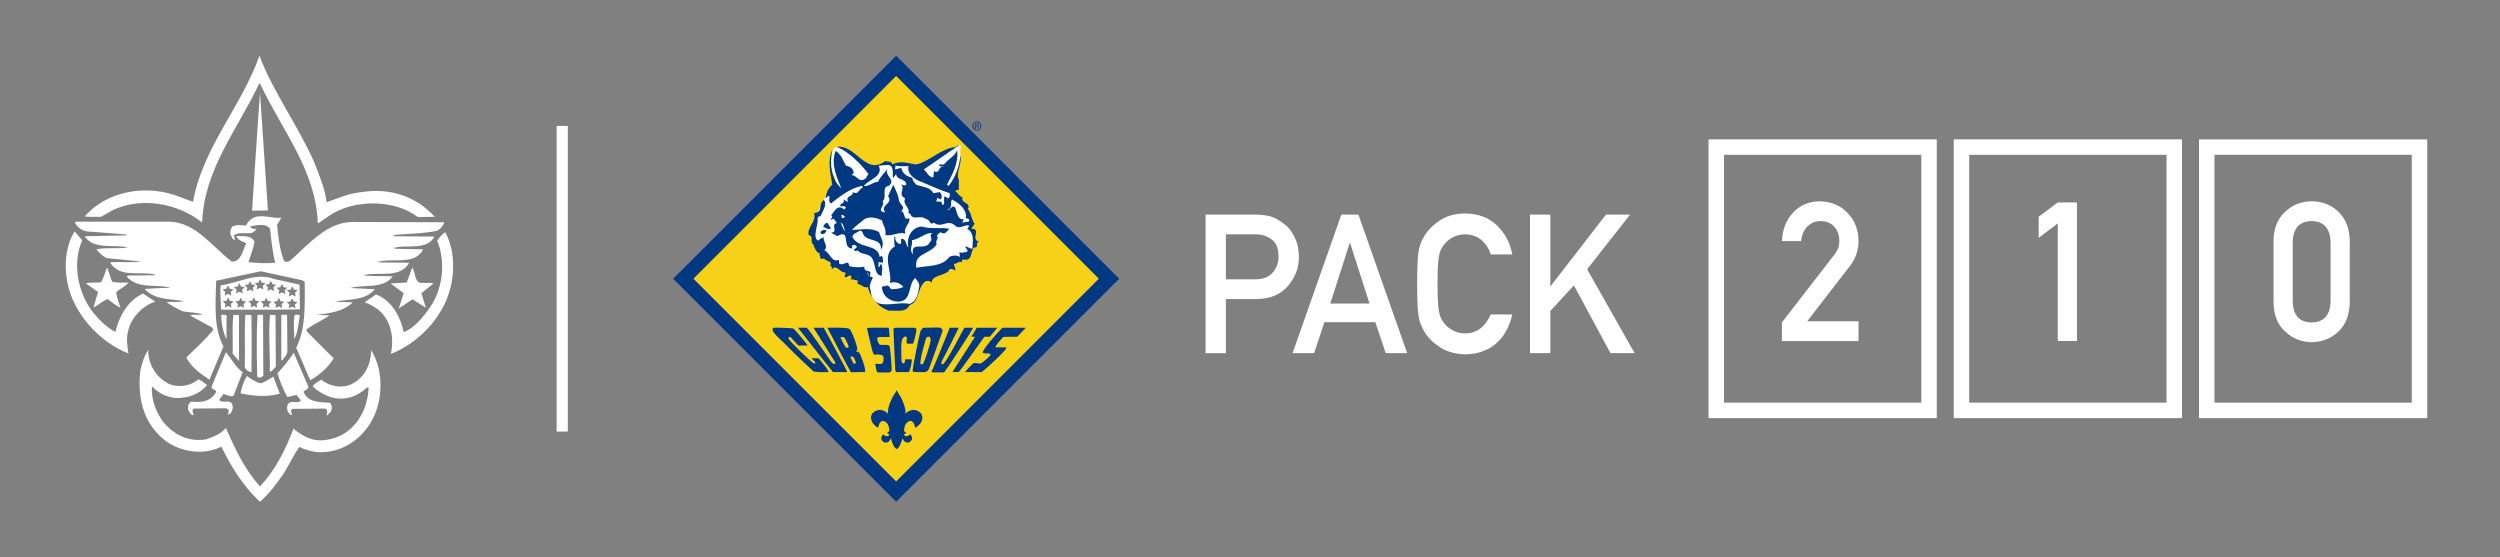 <?xml version="1.0" encoding="UTF-8"?><svg id="Layer_1" xmlns="http://www.w3.org/2000/svg" xmlns:xlink="http://www.w3.org/1999/xlink" viewBox="0 0 448.452 100"><rect x="0" y="0" width="448.452" height="100" fill="#808080" stroke="none"/><defs><style>.cls-1{fill:none;}.cls-2{clip-path:url(#clippath);}.cls-3{fill:#f7d117;}.cls-4{fill:#003882;}.cls-5{fill:#005b98;}.cls-6{fill:#fff;}</style><clipPath id="clippath"><rect class="cls-1" x="120.75" y="10" width="80.011" height="80"/></clipPath></defs><g class="cls-2"><rect class="cls-4" x="132.467" y="21.714" width="56.572" height="56.572" transform="translate(11.727 128.314) rotate(-45)"/><rect class="cls-3" x="135.037" y="24.276" width="51.428" height="51.428" transform="translate(11.734 128.31) rotate(-45)"/><path class="cls-6" d="M148.078,35.571s-.021-.419-.306,.306c-.286,.725-3.503,5.29-.541,8.915,0,0,2.614,3.043,7.598,5.412,0,0,.766,1.011,1.103,1.859,0,0,.337,1.266,1.348,2.358,0,0,1.348,.767,3.38,.767h-.256s2.451-.092,3.636-1.104c0,0,1.092-1.684,1.175-4.135,0,0,4.145-2.624,6.759-3.554,0,0,2.451-1.093,2.951-2.777l-.838-2.369,.419-1.348-1.429-2.962-2.114-2.614,.592-2.196s.93-3.299,.674-5.157c0,0,.674-1.859-1.102-.337-1.767,1.522-.256,.173-.256,.173,0,0-5.32,2.45-5.821,3.799,0,0-1.103-1.603-4.136-1.185l-.592,.511-1.359-.592-2.44,1.093s-2.788-1.766-4.391-3.207c0,0-2.288-1.43-2.624-.501-.337,.929-1.185,2.441,.337,5.229v1.603s-1.429,.255-1.766,1.778v.234"/><path class="cls-4" d="M158.82,28.881c.501,.205,.909-.102,1.318,.613,1.419-.817,2.931-.102,4.248,0,2.339-.51,4.462-2.941,7.199-3.145l-5.882,4.054c.612,.408,.817,1.419,1.726,1.419l.103-1.113c.612,.316,.786-.01,.949-.337,.164-.306,.328-.613,.879-.378-.205-.195-.613-.092-.919-.296,0-.256,.245-.225,.5-.194,.154,.01,.307,.031,.418-.011,.705-1.01,1.819-1.317,2.328-2.533,.305,2.227-.817,4.259-1.828,6.179l.307,.204c1.216-1.522,1.931-3.441,2.124-5.473,.306,1.623-.908,3.248-.297,4.36v1.818c-.08,.041-.173,.041-.265,.031-.143,0-.286-.01-.347,.174,.407,.408,.611,.817,1.316,1.215-.509,.919,1.624,.919,.91,2.032,.714,.807,.511,1.624,1.215,2.635l-.603,.909c1.919-.102-.204,1.93,1.419,2.328-.817,.102,.102,1.123-.909,1.021-.714,.704-.204,2.635-2.032,2.124-.102,.204-.204,.306-.102,.612-.356-.296-.612-.143-.888,.021-.183,.112-.388,.214-.632,.174,.102,.408,.306,.817,.306,1.225-.409-.306-1.216-.51-1.216,.092-1.113,.919-3.043,.715-3.043,2.134-.204-.51-.807-.408-1.113-.306-1.521,1.113-1.01,3.646-2.838,4.259-.542,1.082-1.542,1.041-2.666,1.012-.357-.011-.725-.021-1.082,0-1.92-.705-3.34-2.329-3.748-4.26-.398,.174-.725-.02-1.031-.214-.266-.164-.521-.327-.797-.287v-.714c-.184,.051-.368-.011-.562-.072-.235-.061-.48-.133-.756-.03,.102-.205,.306-.297,.204-.501-.204-.511-.603-.103-.807,0l-.204,.102c-.511-.205,.102-.511-.102-.919-.378,.092-.695-.163-1.011-.419-.449-.367-.889-.745-1.419-.081,0-.205,.102-.511-.103-.613h-.204c.613-.909-.705-.807-1.011-1.318h-.715c.102-.408-.296-.602-.102-1.01-.603,0-.909-.909-1.216-1.624-.602-.408,.205-1.42-.807-1.624-.204-1.614,1.419-2.226,1.011-3.952,1.726-.102,.613-1.522,1.726-2.328,.705,.715-.204,2.032-.613,2.941-.205-.102-.399,.102-.5,.306,.204,1.215-1.022,3.441,.102,4.054,.194-.204,.603-.51,1.011-.613-.204,.705,.909,1.623,.102,2.328,1.113,.511,1.215,2.236,2.635,1.726v.602c.296,.317,.664,.184,.99,.051,.419-.163,.766-.337,.827,.46,.715,.204,1.828,.306,2.737,.102-.204,1.317,1.624,.204,.919,1.726l.603,.204c-.306,.705-.807,1.511-.409,2.328,.205,2.798,2.288,2.605,4.361,2.41,.939-.082,1.869-.163,2.635,.02,1.317-.51,1.523-1.929,1.726-3.144,.102-.603-.409-1.011-.716-1.512-1.409,1.216-.5,4.248-3.135,4.248-1.419-.102-2.635-.908-2.839-2.431-.102-.5,.511-.204,.705-.408,.511-.194,.715,.306,.919,.613,.807,0,1.613-.102,2.226-.409-.5-.603-1.419-1.112-2.43-.705,.511-2.032-1.623-5.065,.909-6.587-.205-.511-.103-1.317-.103-1.726h.205c-.205,.715,.408,1.215,.715,1.318,.5,0,.204-.603,.296-.909,1.021-.102,.715,1.113,1.317,1.522-.398-1.623,.408-3.554,2.338-3.758,.9,.296,1.879,.286,2.829,.286,.735,0,1.46-.011,2.134,.122-.306,.408-.807,1.113-1.317,.715-.51-.204-.612,.297-.908,.501,.501,.613-.408,.919,0,1.522-1.124,1.93-4.157,1.522-3.656,4.258,1.725-.408,4.666-.102,5.882-1.93,.603-.296,1.318-.398,1.921,0l-.092-.909c.398,.307,.807,0,1.317,0,.501-.408-.408-.613-.204-1.011l1.215,.501c0-1.215,.501-2.829-.92-3.646,.205-.205,.307-.408,.307-.602-.347-.072-.684,.041-1.01,.153-.53,.184-1.063,.368-1.623-.255-.654-.5-1.226-.337-1.798-.173-.593,.163-1.186,.337-1.848-.235-.807,.613-.614-.613-1.42-.613-.408-.399-.939-.357-1.439-.327-.613,.051-1.175,.102-1.399-.684h-.306c.306-1.215-1.114-1.522-.603-2.736-1.419-.705,.102-1.614-.715-2.533,0,0,.817,.511,.919,0-.205-1.113-1.624-.602-1.829-1.817l-.51,.704c-.296-.204,.408-2.328-1.011-2.328l-1.624,.102c1.022,1.92-1.818,2.533-2.635,3.646,.817,.204,1.624-.715,2.543-.715,.195-.602,1.114-1.613,1.716-2.329-.705,1.216,1.624,1.93,.204,3.043-1.419,.205-.204,2.124-1.113,2.737,.602,.807-1.317,1.828,.51,2.022-1.123-1.317,1.511-1.511,.5-2.931l.909-2.032c.408,.817,.919,1.93,1.021,2.736,.102,.909,1.318,1.114,.398,2.032,.817,.092,.306,1.818,1.42,1.216,.408,.908-1.216,1.715-.603,2.829-.602-.266-1.256-.102-1.92,.061-.572,.143-1.164,.286-1.726,.143,.194-1.113-.408-1.715-.613-2.635-.908-.398-2.124-.807-3.145-.204-.705,.613-1.613,1.226-2.226,1.93,1.521,0,3.442-.511,4.861,.408,.306,1.113,1.123,2.022,.306,3.135,.306-2.329-2.839-1.216-3.237-3.033-.409-.817-.919,0-1.419,.103-.205,.194-.511,.398-.409,.704,1.113,2.124,4.565,1.113,4.861,3.543l.306-.204c.408,.307,.205,.817,.306,1.225l-.817-.102c0,.194,.102,.5-.092,.705l.195,.204,.306-.613c.51,.613,.102,1.317,.204,2.134-1.521,0-1.01-2.329-1.93-3.35-.705-.704-1.921-.399-2.43-1.215-.102,.204-.306,.102-.5,.102-.205,0-.205-.306,0-.306l.398-.398c-.205-.307-.603-.51-.909-.204v.5c-1.93-.092-.102-3.646-2.635-2.226l-1.114-.603c1.42-.204-.204-1.419,1.011-1.726-.102-.306-.408-.613-.602-.807-.204,.092-.306,.194-.511,.194,0-.194,.603-.5,.102-.806,.409-.306,1.114-2.226,2.329-1.011l.306-.307c-.071-.337-.368-.317-.643-.286-.143,.01-.276,.021-.368-.02,0-.705,.909-.307,.603-1.216,.307,.102,.408,.408,.817,.408-.613-1.113,1.113-.909,.807-1.726,1.113,.612,1.011-.501,1.828-.807l-.102-.306c-2.134,.409-4.054,1.93-5.576,3.145-.908-.306,.409-2.134-1.01-.919,.194-1.011,.398-1.716,1.215-2.43-.306-1.92-.919-4.361,0-6.179-.51,2.329-.205,5.269,1.613,6.791-.807-1.93-1.919-4.361-1.01-6.689,1.01,.704,1.317,1.613,1.828,2.635,.807,.204,1.317,.5,1.419,1.317l-.408,.398c1.012,0,1.317,1.522,2.533,.613l.51-.807c-1.419-1.93-3.646-4.054-5.678-4.872,1.451-.204,2.604,.705,3.717,1.624,1.51,1.246,2.95,2.492,5.003,.908"/><path class="cls-6" d="M162.97,29.797c-.304,1.216,.811,2.129,1.824,2.635,1.825,.71,3.649,1.621,5.574,2.23,0,.202,.101,.912-.406,.912-.102-.203-.304-.304-.608-.304v1.419h-.406c.101-.912-.607-.304-1.014-.608,.102-.202,.204-.405,.102-.608l.709,.304c.304-.406,.203-1.014-.203-1.318l-1.113,.203c-.508-1.115-1.926-1.115-3.041-1.52-.304-.406-.71-.608-.71-1.216-.912-.304-1.723-.608-2.027-1.824l-1.115,.304,.101-.709c.811,.202,1.42,.101,2.331,.101"/><path class="cls-6" d="M173.308,38.715l-.101,.406c.203,.101,.81,0,.607,.608l-1.216,.203,.304-.608c-1.926,.304-.811-3.851-2.736-1.622l-.203-.102c1.013-.304,.406-1.317,.811-1.823,1.216,.709,2.329,1.418,2.534,2.938"/><path class="cls-6" d="M151.519,38.917c-.101,.304-.304,.102-.506,.203l-.101-.608c.203,.102,.608,.102,.608,.405"/><path class="cls-6" d="M152.532,41.654c-1.317,.101-1.317-.912-1.722-1.722,.912,.405,.203,1.925,1.722,1.722"/><path class="cls-4" d="M149.087,40.945c-.406,.303-1.013,0-1.419-.305,.102-.203,.406-.811,.81-.608,.203,.304,.305,.608,.609,.913"/><path class="cls-4" d="M148.276,41.35c-.202,.304-.304,.608-.608,.608h-.405c-.304-.507,.506-.912,1.013-.608"/><path class="cls-6" d="M167.328,41.857c-.912,.203,.202,1.115-.508,1.521-.709,1.823-3.546-.304-3.039,2.229-.811-.811,0-1.622-.203-2.534,1.319-.102,2.533-1.52,3.75-1.217"/><polygon class="cls-6" points="155.776 49.559 155.573 48.849 155.776 49.052 155.776 49.559"/><polygon class="cls-6" points="155.776 49.559 155.776 49.559 155.573 48.849 155.776 49.052 155.776 49.559 155.776 49.052 155.573 48.849 155.776 49.559"/><path class="cls-5" d="M171.584,26.352s-.219-.355,.506-.203"/><path class="cls-4" d="M149.404,66.742h2.565c.131,0-4.201-7.949-4.201-7.949h-1.847s3.863,6.071,3.927,6.228c.148,.372-.475,.253-.538,.126-.051-.102-.127-.095-.254-.284-.127-.19-3.991-5.88-4.339-6.071h-1.583l6.271,7.949Z"/><path class="cls-4" d="M148.422,58.793c.109,.005,3.357-.126,3.927,.19,.411,.228,1.585,3.416,1.425,3.736-.127,.254-.254,.349-.254,.349,0,0,.38-.074,.602,.189,.31,.369,1.446,3.558,.95,3.484-.259-.039-.321,0-.422,0-.422,0-1.985,.032-1.985,.032-.242-.233-4.244-7.981-4.244-7.981"/><path class="cls-3" d="M152.603,64.193c.204,.469,.347,.744,.505,.999,.106,.169,.413,.018,.407-.14-.004-.158-.167-.551-.309-.814-.135-.25-.13-.251-.484-.301-.277-.042-.119,.257-.119,.257"/><path class="cls-3" d="M150.882,60.778c.204,.47,.615,1.283,.813,1.531,.125,.157,.56,.053,.56-.074,0-.158-.536-1.306-.707-1.551-.222-.317-.222-.223-.57-.223-.38,0-.095,.317-.095,.317"/><path class="cls-4" d="M155.516,58.856c.412-.126,3.146-.063,3.863-.063,.096,0,.19,1.045,.19,1.616,0,.158-1.529-.068-2.058,.095-.412,.127,.112,1.362,.412,1.362,.254,0,1.465-.067,1.616,.157,.189,.286,.464,4.308,.4,4.434-.062,.126-.19,.32-.4,.348-.233,.032-1.901,0-2.122,0s-.411-1.551-.411-1.551c.158-.032,.846,.104,1.14,0,.443-.158,.38-1.172,.285-1.362-.159-.317-1.036-.351-1.299-.285-.253,.063-.38,0-.539-.317-.158-.317-1.077-4.435-1.077-4.435"/><path class="cls-4" d="M160.773,66.742c-.176-.032-.201-.591-.201-.749,0-.158-.327-6.883-.295-7.01,.031-.128,.211-.191,.369-.191h3.357c.272,0,.411,.159,.38,.444-.031,.285-.442,2.385-.645,2.407-.284,.031-.74,.035-1.046-.026-.158-.032-.019-.894-.019-.989,0-.285-.38-.506-.792,.159-.35,.566-.158,3.42-.19,3.673-.033,.254,.08,.73,.348,.73,.412,0,.243-.73,.338-.73h1.141c.158,0-.257,2.281-.549,2.281h-2.196"/><path class="cls-4" d="M170.337,58.793h1.647s-2.646,5.391-2.966,5.764c.507-.591-.581,.715,.031,.803,.595,.085,3.821-6.567,3.979-6.567h1.52c.16,0-4.749,7.506-4.909,7.6-.157,.096-.095,.412-.411,.412-.317,0-1.742-.031-1.869,0-.126,.032-.359-.179-.199-.306,.157-.126,3.082-7.389,3.082-7.389l.094-.318Z"/><path class="cls-4" d="M175.213,58.793h3.674l-1.33,1.616h-.982s-4.498,6.366-4.624,6.334c-.128-.032-1.109,0-1.109,0l4.054-6.334h-.666l.982-1.616Z"/><path class="cls-4" d="M180.218,58.793c.224,.012,3.8,0,3.8,0l-1.551,1.616c-1.489,0-1.552,0-2.502,.032,0,0-1.585,1.678-1.394,1.868h1.9c.571,.158-4.181,4.339-4.371,4.434-.189,.096,.127,0-.127,0h-2.85c-.095,0,1.235-1.383,1.488-1.584,.125-.097,.57,0,1.204,.063,.315,.032,1.598-1.236,1.742-1.393,.317-.349,.031-.381-.286-.412-.317-.031-.969-.029-.982-.159-.063-.601,2.914-3.864,3.167-4.085,.135-.117,.159-.411,.76-.38"/><path class="cls-4" d="M165.797,58.793c.222,.011,2.62-.094,2.872,0,.253,.095,.496,.38,.37,.697-.128,.317-2.312,6.555-2.471,6.809-.159,.254-.496,.443-.685,.443-.191,0-1.512,.032-1.733,0-.222-.032-.306,0-.432-.126-.137-.136,1.329-7.348,1.456-7.348,.127,0,.213-.494,.622-.475"/><path class="cls-3" d="M166.232,60.504c.811-.506,.7,.803,.749,.38-.096,.823-1.236,4.476-1.52,4.476-.538,0-.348-.106-.296-.898,.039-.586,.855-3.494,.855-3.494l.213-.464Z"/><path class="cls-4" d="M175.085,22.564h.104c.117,0,.217-.043,.217-.154,0-.079-.058-.158-.217-.158l-.104,.007v.305Zm0,.497h-.144v-.899c.075-.01,.147-.021,.255-.021,.136,0,.226,.029,.28,.068l.082,.186c0,.118-.079,.19-.175,.218v.007c.079,.015,.133,.086,.151,.219,.021,.14,.042,.193,.057,.222h-.15c-.022-.029-.043-.111-.062-.229-.021-.115-.078-.158-.193-.158h-.1v.386Zm.151-1.149c-.355,0-.645,.305-.645,.68,0,.383,.289,.684,.647,.684,.359,.003,.645-.301,.645-.681,0-.379-.286-.684-.645-.684h-.002Zm.002-.125c.441,0,.792,.358,.792,.805,0,.456-.351,.81-.794,.81-.441,0-.799-.354-.799-.81,0-.447,.358-.805,.799-.805h.002"/><path class="cls-4" d="M145.952,66.647c1.172,.19,2.28,.095,2.597,.095,.425,0-1.71-2.47-1.71-2.47-.636,0-1.298-.032-1.298-.032,.317,.38,1.14,.982,.475,.951-.317-.016-4.592-4.156-4.592-4.498,0-.127,.158-.412,.443-.159,.237,.211,.855,.982,1.393,1.457l1.605-.011c.031-.096-2.143-2.744-2.586-3.061-.038-.028-1.197-.127-2.154-.127-1.266,0-1.626-.15-1.52,.412,.096,.506-.056,.038,.539,.854,.253,.349,1.235,1.141,2.312,2.281,1.076,1.14,4.497,4.307,4.497,4.307"/><path class="cls-4" d="M160.868,80.57c-.709-.33-1.042-1.959-1.042-1.959-.221,.383-.385,.76-.841,.76-.149,0-.321,.152-.747-.335-.411-.47,.171-1.143,.171-1.143,.098,.151,.54,.448,.86,.328,.321-.12,.25-.364,.25-.364-.294-.026-.314-.11-.317-.262-.003-.152,.319-.196,.319-.196-.002-1.945-1.193-1.887-1.193-1.887-.595,0-.815,1.237-.815,1.237-.388-.211-.712-.572-.924-.797-.291-.484-.356-.839-.358-1.08-.001-.232,.212-.669,.212-.669,1.442-1.521,2.87,.026,2.87,.026-.263-.908,.766-2.94,.766-2.94,.418-.621,.769-1.286,.769-1.286v0s.352,.665,.771,1.286c0,0,1.029,2.032,.765,2.94,0,0,1.429-1.547,2.871-.026,0,0,.212,.437,.211,.669,0,.242-.066,.596-.356,1.08-.213,.225-.537,.586-.925,.797,0,0-.221-1.237-.814-1.237,0,0-1.192-.058-1.193,1.887,0,0,.322,.043,.319,.196-.003,.152-.023,.236-.316,.262,0,0-.071,.244,.25,.364,.321,.12,.762-.177,.861-.328,0,0,.583,.674,.171,1.143-.427,.487-.598,.335-.748,.335-.456,0-.621-.377-.841-.76,0,0-.334,1.629-1.042,1.959"/></g><g><path id="path2838" class="cls-6" d="M56.413,29.222c.874,2.293,1.857,4.532,2.184,7.044,1.966-.655,4.041-1.638,6.28-1.802,5.079-.819,9.775,.764,13.105,4.423l-3.003,.055c-4.205-3.167-11.249-3.222-15.617-.437l-2.348,1.583c-.328-9.611-6.553-16.873-10.375-25.119l-.164,.055c-3.823,8.136-9.884,15.345-10.212,24.901-4.259-3.44-11.031-4.751-16.218-2.13l-1.911,1.092c-.983,0-1.966,.055-2.949-.055,3.877-4.423,10.43-5.679,16.054-3.877l3.386,1.256c1.693-9.666,8.737-17.147,11.905-26.212,2.512,6.607,6.99,12.614,9.884,19.222"/><path id="path2840" class="cls-6" d="M45.219,37.795c.491-7.208,.874-13.87,1.42-21.133l1.42,21.078-2.839,.055h0Z"/><path id="path2842" class="cls-6" d="M14.748,43.092c-1.857,4.205-.765,9.611,2.075,13.106,1.092,1.311,2.403,2.622,3.877,3.331,.655-2.731,2.184-5.624,4.969-6.88l2.184,1.474c-2.239,.656-4.369,2.894-4.86,5.243-.382,1.255-.164,2.784,.055,4.04-5.242-2.021-9.993-7.318-10.976-12.833-.6-3.113-.273-6.499,1.311-9.065l1.365,1.584h0Z"/><path id="path2844" class="cls-6" d="M79.894,41.672c2.348,4.478,1.584,10.594-1.147,14.635-2.02,3.222-5.297,5.898-8.628,7.154,.601-2.894,.055-6.061-2.348-7.973-.764-.492-1.474-1.038-2.348-1.201,.491-.546,1.365-.928,2.021-1.475,2.84,1.093,4.423,4.042,4.969,6.772,2.13-.819,3.878-3.167,5.133-5.078,1.966-3.332,2.348-7.754,.874-11.359,.437-.546,.874-1.201,1.474-1.474"/><path id="path2846" class="cls-6" d="M20.099,50.519c.928,.273,1.911,.164,2.949,.164-.491,.656-1.474,1.092-2.184,1.693,.055,.983,.437,1.912,.764,2.84-.764-.383-1.584-.983-2.348-1.584-.874,.382-1.638,1.092-2.512,1.529l.819-2.786-2.184-1.529c.874-.273,1.802-.054,2.731-.219,.491-.874,.71-1.802,1.092-2.675l.874,2.567h0Z"/><path id="path2848" class="cls-6" d="M75.908,50.737c.601,.055,1.31-.055,1.856,.109l-2.184,1.748,.819,2.621-2.402-1.529-2.458,1.638,.874-2.73-2.348-1.748,2.894-.164,.983-2.676c.656,.819,.328,3.003,1.966,2.73"/><path id="path2850" class="cls-6" d="M40.631,57.071v3.823c-.601-1.31-.983-2.949-.928-4.423,.382-0,1.256-.164,.928,.6"/><path id="path2852" class="cls-6" d="M42.87,64.771l-1.147-1.365c.109-2.567-.164-4.751,.164-6.935l.983,.054v8.246Z"/><path id="path2854" class="cls-6" d="M45.109,56.525c.054,3.386,.054,6.881,0,10.266-.382-.054-1.201-.491-1.201-1.092,.109-3.277-.109-6.28,.109-9.229l1.092,.054h0Z"/><path id="path2856" class="cls-6" d="M47.239,67.392c-.328,.328-.71,.491-1.092,.165-.11-3.66-.164-7.482,.054-11.085h.983l.054,10.921h0Z"/><path id="path2858" class="cls-6" d="M49.477,65.754c-.273,.328-.656,.874-1.092,.928,.11-3.112-.273-7.317,.056-10.211l.982,.054,.054,9.228Z"/><path id="path2860" class="cls-6" d="M51.552,63.133c-.108,.601-.6,1.093-.983,1.583l-.109-.218v-7.973c.328-.109,.71-.054,1.038-.054l.054,6.662h0Z"/><path id="path2862" class="cls-6" d="M53.737,56.853c-.218,1.365-.327,2.785-.928,3.986-.055-1.529-.219-2.949,.054-4.368,.328,.054,1.038-.218,.874,.382"/><path id="path2864" class="cls-6" d="M30.092,68.758c1.802,.874,3.986,.546,5.515-.71,.546,.218,1.038,.655,1.53,1.037-1.365,1.638-3.441,2.403-5.679,2.294-1.584-.165-3.003-.819-4.205-2.076-.164,2.239,.655,4.369,1.857,6.171,1.911,2.458,4.696,3.877,7.863,3.331,1.256-.438,2.512-.874,3.55-2.021,1.584,3.604,3.276,7.317,6.116,10.485,2.839-3.058,4.587-6.662,6.006-10.376,1.638,1.365,3.495,2.403,5.789,2.02,2.457-.273,4.696-1.693,6.061-3.931,1.038-1.639,1.529-3.495,1.638-5.461h-.328c-1.693,1.638-3.986,2.403-6.389,1.747-1.201-.382-2.348-1.037-3.33-1.966,.327-.546,.982-.819,1.529-1.201,1.475,1.201,3.659,1.638,5.406,.819,2.403-1.147,3.55-3.604,3.55-6.116,2.348,3.714,2.184,9.338-.109,13.051-2.075,3.386-5.625,5.515-9.665,5.242-1.092-.163-2.13-.436-3.113-.928-.983,1.42-1.802,3.167-2.785,4.75-1.202,1.748-2.513,3.55-4.259,5.079-3.058-2.785-5.188-6.334-6.935-9.883-3.276,1.693-7.754,.928-10.485-1.42-3.659-3.113-4.587-7.645-4.041-12.287,.328-1.256,.655-2.567,1.42-3.659-.056,2.512,1.31,4.806,3.494,6.007"/><path id="path2868" class="cls-6" d="M50.461,39.051l-.764,1.311c.218,2.184,.491,4.368,1.202,6.334,.218,.382,.764,.328,1.092,.109,3.385-2.949,6.553-6.935,11.248-6.99l16.437,.055c-.164,.655-.71,1.256-1.31,1.529-2.457,.546-5.187,.491-7.808,.764l.218,.218,7.154,.055c-1.365,2.566-4.86,1.365-7.263,2.02l.165,.164,5.078,.109c-1.529,2.949-5.407,1.474-8.082,2.239l.218,.109,5.351,.055c-1.693,2.949-5.515,1.529-8.246,2.239,1.693,.273,3.549,.055,5.297,.219-1.802,2.348-5.133,1.365-7.645,2.075l4.423,.219c-1.748,2.129-4.643,1.693-7.154,2.239l3.221,.11c-1.693,1.638-4.096,1.965-6.498,2.239l2.294,.109c-1.201,.874-2.84,1.529-4.096,2.512l.054,.382,4.806,4.806c-.929,1.583-2.621,3.058-4.205,3.932l-2.512-5.842c1.748-3.441,1.529-7.646,1.529-11.796l-.383-.273-7.481-1.638-8.027,1.692c-.109,4.041-.492,8.465,1.31,11.796l-2.512,5.952c-1.529-.983-3.331-2.294-4.15-3.986,1.584-1.529,3.549-3.33,4.86-4.969l-.218-.383-3.986-2.184c.71-.273,1.42,0,2.239-.164-1.092-.436-2.457-.328-3.604-.601-.983-.437-1.911-.983-2.84-1.583,1.092-.164,1.966,.054,3.113-.219-2.458-.436-5.242-.164-7.044-2.184,1.31-.109,3.113-.164,4.642-.218-2.512-.71-5.898,.328-7.864-2.021l.219-.164,4.86-.055v-.109c-2.676-.71-6.225,.71-8.027-2.13l.218-.109c1.857-.055,3.604,.109,5.352-.11l-6.116-.601c-.82-.273-1.42-1.038-1.966-1.584,1.748-.382,3.768-.054,5.679-.327-2.567-.655-6.117,.491-7.754-2.021l7.645-.164-.218-.164-7.099-.546c-.819-.164-1.748-.764-2.075-1.638l.218-.109H30.474c4.696,.218,7.427,4.314,11.085,7.153,1.693,.11,2.021-2.075,2.621-3.276-.656-.327-1.529-.546-1.802-1.31,1.093,.109,2.731-.219,3.277,1.037-.218,1.256-.71,2.458-1.092,3.659,1.638,.163,3.112,.273,4.805,.109-.491-1.911-.71-4.15-.928-6.116-.82-1.038-2.349-.601-3.441-.436l-.109,.163c.273,.164,.601,.437,.983,.273,.109,.382-.437,.601-.71,.764-1.092,.219-2.239-.218-3.167,.383,0,.328,.055,.601,.218,.819-.546,.163-.655-.601-.874-.929-.109-.546,.055-.928,.273-1.365,.764-.491,1.638-.273,2.512-.218,.382-.819,1.092-1.474,2.02-1.638,1.529-.218,2.948,.382,4.314,.218"/><path id="path2870" class="cls-6" d="M43.525,66.791l-1.638,4.205c-.601,.273-1.201-.218-1.802-.328l-.764,1.038c.546,.819,2.02-.219,2.348,.874,.218,.546,0,1.147-.328,1.584-.164,0-.218,.273-.436,.164,0-.273,.218-.601,.054-.874l-.437-.218-5.734,.055c-.492,.273-.109,.819-.055,1.201-.437,0-.874-.601-.983-1.038-.109-.6,.109-1.2,.601-1.42,1.857,.219,3.55-.054,4.423-1.747-.055-.491-.819-.328-.819-.929l2.567-6.17c.983,1.093,1.638,2.567,3.003,3.604"/><path id="path2872" class="cls-6" d="M55.321,69.413c-.054,.491-.601,.546-.874,.819,.71,1.966,2.894,1.911,4.751,2.021,.382,.382,.382,1.092,.164,1.584l-.764,.764c0-.328,.382-1.201-.328-1.311l-5.789,.055c-.491,.219-.163,.765-.109,1.092-.382,.109-.601-.491-.819-.764-.108-.546-.108-1.365,.601-1.529,.601-.11,1.31,.164,1.802-.218-.11-.437-.546-.71-.764-1.092l-1.639,.381c-.764-1.311-1.31-2.784-1.802-4.259,1.092-1.092,2.075-2.403,2.949-3.659l2.622,6.116h0Z"/><path id="path2874" class="cls-6" d="M46.747,68.758c.819-.219,1.529-.765,2.293-1.201l1.147,3.058c-2.239,.655-4.805,.436-7.044-.055,.164-.983,.601-2.184,1.147-3.113,.765,.546,1.529,1.092,2.457,1.311"/><path class="cls-6" d="M53.737,51.065c-1.529-.328-3.058-.711-4.642-1.038-3.276-1.201-6.334,.765-9.501,1.146-.164,1.53,.054,3.059,.054,4.369,4.696,0,9.666,.055,14.143-.054l-.055-4.423Zm-5.165-.708l.3,.611,.672,.098-.486,.474,.115,.671-.601-.316-.604,.315,.115-.671-.486-.474,.672-.098,.304-.611Zm-7.974,1.433l.304-.611,.3,.611,.672,.098-.486,.476,.114,.67-.601-.317-.605,.317,.115-.67-.485-.475,.672-.098Zm.93,3.41l-.601-.318-.604,.317,.115-.671-.485-.475,.671-.098,.304-.611,.3,.611,.675,.098-.489,.476,.115,.671Zm1.106-3.802l.301-.609,.301,.609,.674,.098-.485,.477,.115,.67-.604-.319-.601,.319,.115-.671-.485-.475,.671-.1Zm1.151,3.828l-.604-.319-.601,.32,.115-.672-.486-.474,.671-.1,.3-.609,.304,.609,.675,.1-.489,.474,.114,.672Zm.091-4.094l.675-.098,.303-.609,.301,.609,.671,.098-.486,.476,.115,.67-.601-.317-.604,.317,.114-.669-.488-.476Zm2.263,4.044l-.601-.318-.604,.319,.114-.672-.485-.476,.672-.098,.304-.61,.3,.61,.671,.098-.485,.476,.115,.67Zm-.088-3.237l.115-.672-.489-.474,.675-.1,.3-.609,.304,.609,.671,.1-.485,.474,.115,.671-.604-.317-.601,.318Zm2.299,3.288l-.601-.319-.604,.319,.115-.672-.485-.474,.672-.1,.304-.609,.3,.609,.676,.1-.49,.474,.114,.672Zm2.263,.043l-.604-.319-.601,.319,.115-.673-.489-.475,.675-.098,.3-.612,.304,.612,.672,.098-.486,.474,.115,.673Zm-.033-2.826l-.601,.317,.115-.672-.49-.476,.675-.096,.3-.611,.301,.611,.675,.096-.49,.476,.118,.672-.604-.317Zm2.43,2.874l-.604-.317-.601,.317,.114-.673-.489-.474,.676-.098,.3-.612,.3,.612,.675,.098-.486,.474,.115,.673Zm-.089-2.797l.115,.671-.604-.317-.601,.317,.114-.671-.489-.475,.675-.098,.3-.611,.303,.611,.672,.098-.486,.475Z"/></g><rect class="cls-6" x="99.852" y="22.587" width="2" height="54.825"/><g><path class="cls-6" d="M347.418,75h-40.943V25h40.943v50Zm-38.168-2.774h35.394V27.774h-35.394v44.452Z"/><path class="cls-6" d="M391.41,75h-40.943V25h40.943v50Zm-38.168-2.774h35.394V27.774h-35.394v44.452Z"/><path class="cls-6" d="M435.401,75h-40.944V25h40.944v50Zm-38.17-2.774h35.396V27.774h-35.396v44.452Z"/><g><path class="cls-6" d="M216.257,38.491h8.73c.947,0,1.861,.091,2.744,.273,.881,.239,1.774,.728,2.677,1.466,.759,.557,1.375,1.352,1.848,2.386,.495,1.001,.742,2.183,.742,3.547,0,1.841-.629,3.517-1.885,5.029-1.29,1.592-3.176,2.41-5.655,2.455h-5.555v9.704h-3.646v-24.86Zm3.646,11.613h5.411c1.357-.022,2.377-.456,3.061-1.302,.651-.822,.977-1.735,.977-2.74,0-.834-.132-1.536-.397-2.107-.276-.514-.662-.919-1.158-1.217-.75-.49-1.621-.725-2.615-.702h-5.279v8.068Z"/><path class="cls-6" d="M246.707,57.791h-9.133l-1.849,5.56h-3.864l8.753-24.86h3.055l8.753,24.86h-3.849l-1.865-5.56Zm-1.041-3.339l-3.484-10.875h-.066l-3.485,10.875h7.035Z"/><path class="cls-6" d="M271.274,56.406c-.529,2.304-1.537,4.074-3.025,5.311-1.53,1.225-3.343,1.838-5.434,1.838-1.893-.046-3.473-.523-4.738-1.432-1.288-.875-2.224-1.887-2.806-3.035-.177-.374-.337-.733-.479-1.074-.132-.352-.243-.795-.33-1.33-.165-1-.247-2.921-.247-5.762,0-2.888,.083-4.82,.247-5.798,.177-.978,.446-1.768,.809-2.37,.584-1.148,1.519-2.171,2.808-3.07,1.267-.909,2.846-1.375,4.74-1.398,2.324,.023,4.217,.733,5.682,2.128,1.464,1.408,2.389,3.15,2.775,5.226h-3.87c-.299-1.002-.839-1.857-1.621-2.562-.817-.672-1.809-1.019-2.977-1.042-.861,.023-1.599,.2-2.217,.53-.628,.341-1.136,.768-1.521,1.281-.474,.535-.789,1.224-.942,2.067-.177,.889-.265,2.558-.265,5.007s.088,4.106,.265,4.971c.154,.867,.468,1.567,.942,2.102,.386,.513,.894,.929,1.523,1.248,.618,.376,1.357,.563,2.217,.563,2.053,0,3.586-1.134,4.601-3.4h3.867Z"/><path class="cls-6" d="M274.452,38.491h3.646v12.806h.072l9.913-12.806h4.329l-7.715,9.805,8.526,15.055h-4.331l-6.562-12.156-4.231,4.586v7.57h-3.646v-24.86Z"/></g><path class="cls-6" d="M319.641,57.834l9.422-12.165c.363-.489,.612-.945,.745-1.367,.088-.399,.133-.774,.133-1.128,0-.934-.282-1.748-.845-2.443-.586-.695-1.414-1.053-2.486-1.076-.95,0-1.738,.313-2.369,.94-.651,.627-1.037,1.509-1.159,2.649h-3.441c.089-2.066,.761-3.774,2.018-5.125,1.268-1.317,2.827-1.986,4.679-2.009,2.072,.023,3.753,.706,5.043,2.048,1.312,1.331,1.978,3.021,2.001,5.069,0,1.638-.484,3.094-1.454,4.369l-7.751,10.034h9.205v3.545h-13.74v-3.341Z"/><path class="cls-6" d="M369.124,40.073l-3.425,2.592v-3.791l3.425-2.559h3.441v24.86h-3.441v-21.102Z"/><path class="cls-6" d="M407.829,43.244c.022-2.293,.734-4.058,2.133-5.296,1.31-1.225,2.876-1.838,4.695-1.838,1.874,0,3.466,.614,4.777,1.842,1.334,1.239,2.022,3.006,2.066,5.303v10.963c-.044,2.286-.733,4.047-2.066,5.286-1.312,1.228-2.904,1.853-4.777,1.876-1.819-.023-3.384-.647-4.695-1.873-1.399-1.237-2.111-2.996-2.133-5.277v-10.986Zm10.23,.222c-.066-2.494-1.201-3.764-3.402-3.811-2.214,.046-3.343,1.317-3.386,3.811v10.558c.044,2.517,1.173,3.788,3.386,3.811,2.202-.023,3.337-1.293,3.402-3.811v-10.558Z"/></g></svg>